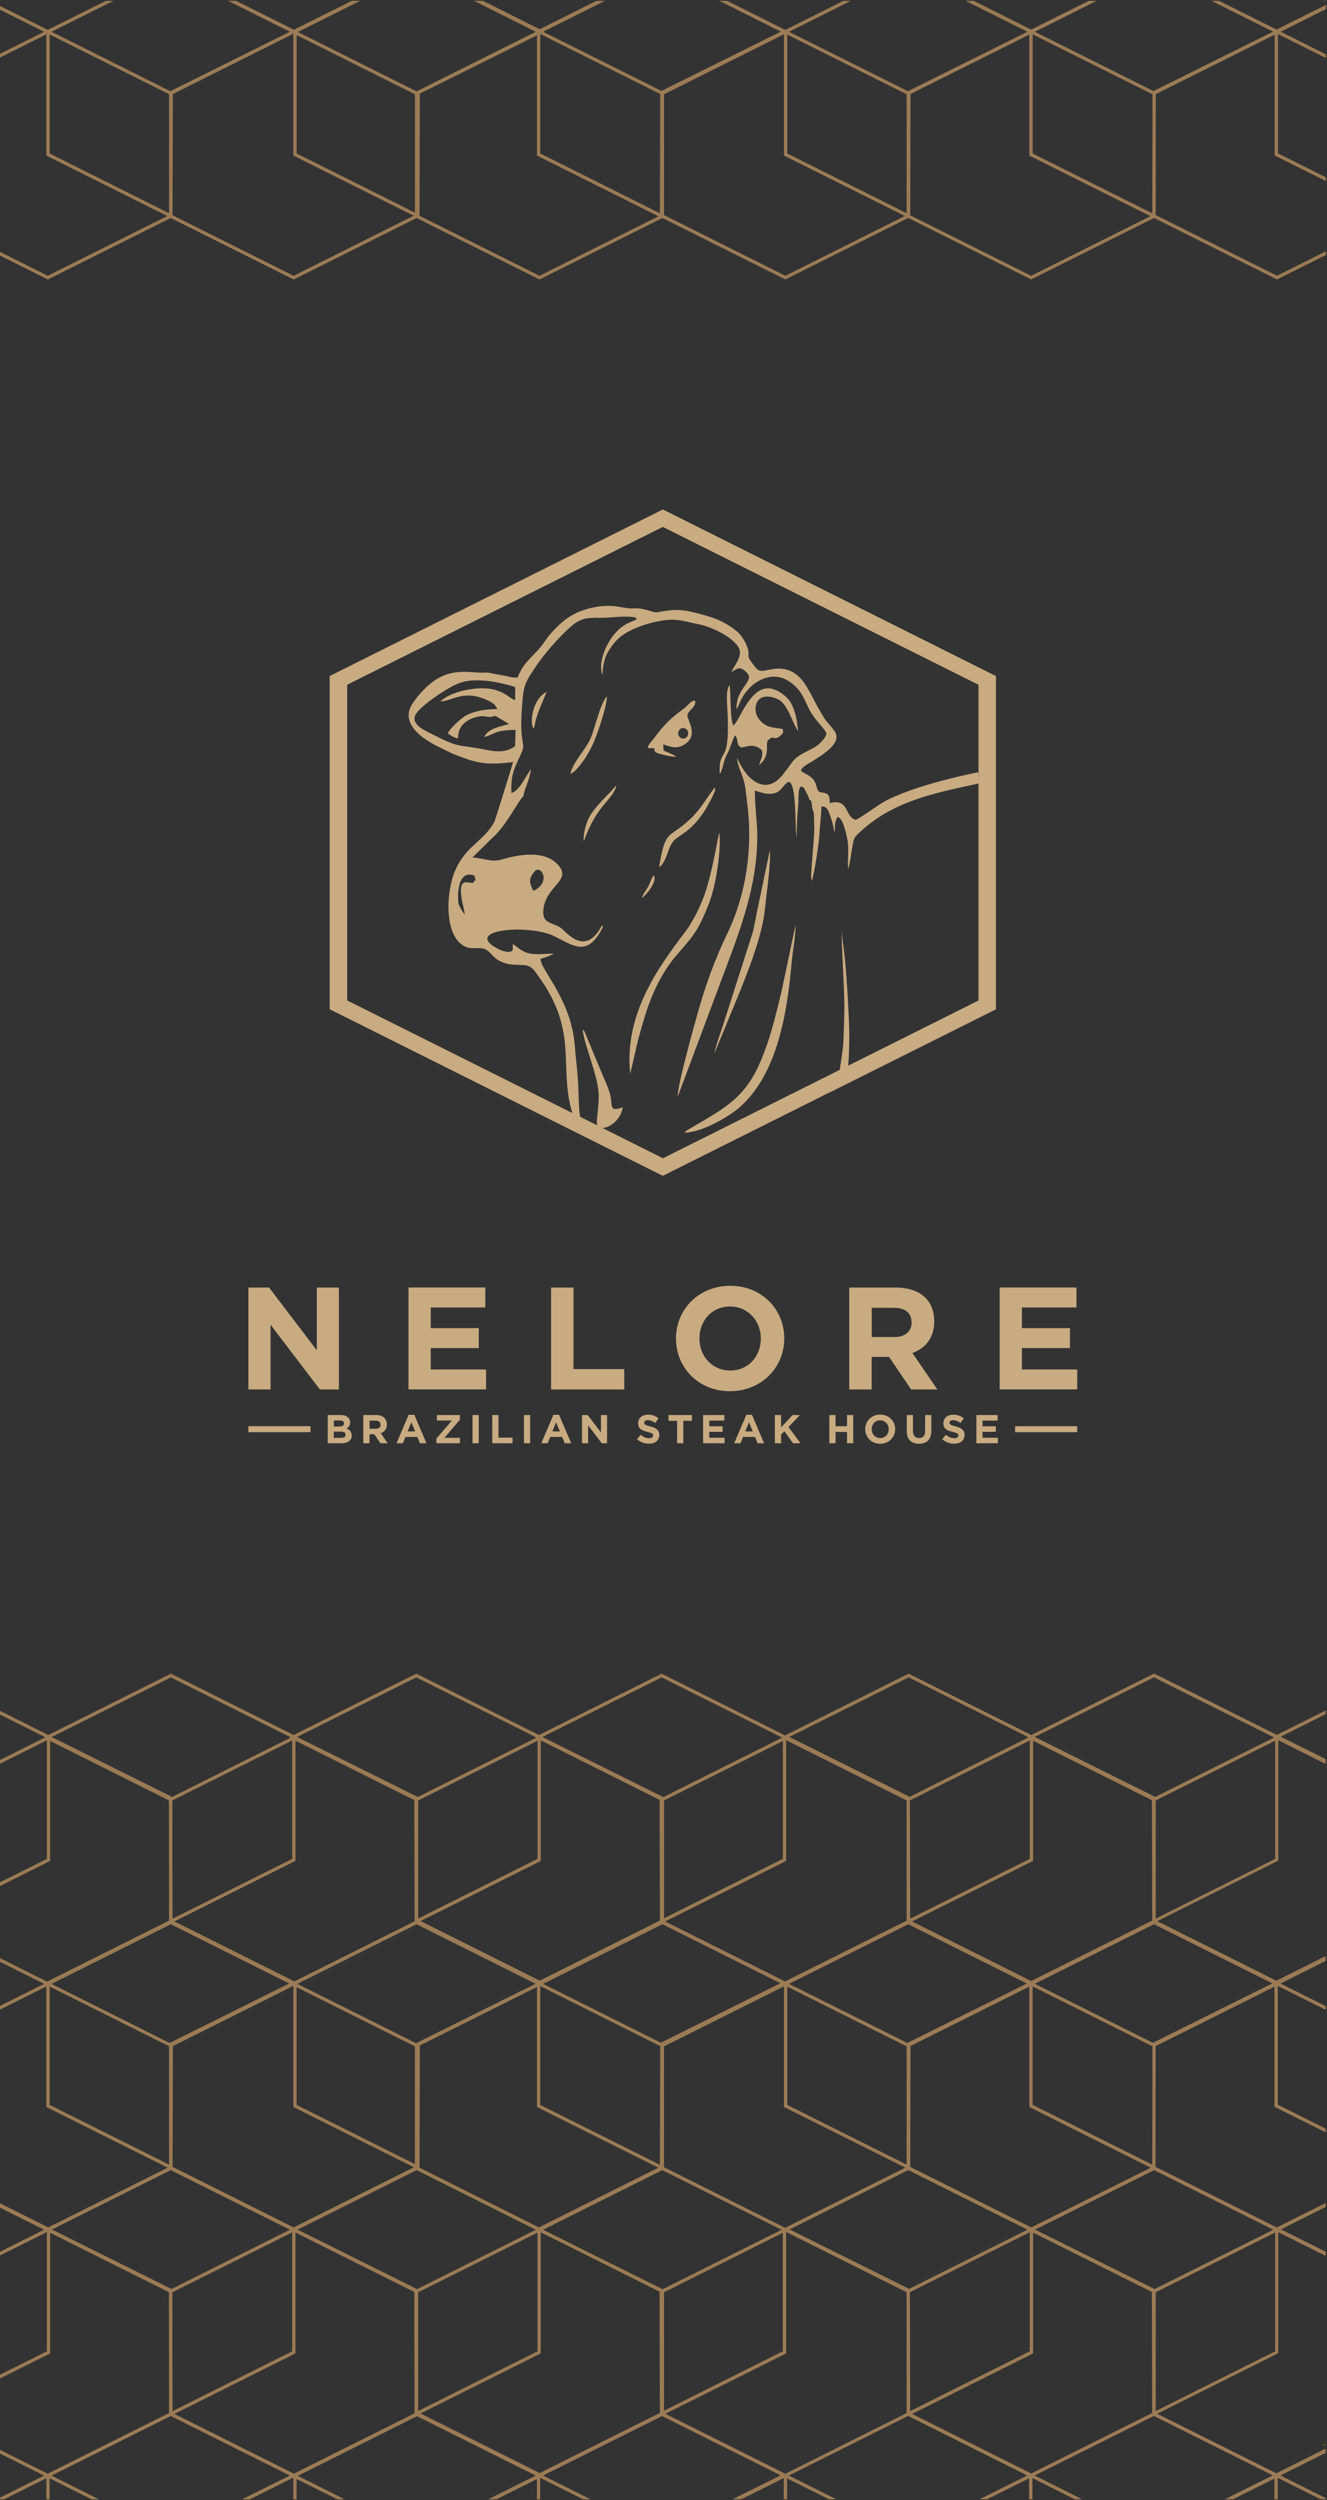 <?xml version="1.0" encoding="UTF-8"?> <svg xmlns="http://www.w3.org/2000/svg" id="Layer_1" data-name="Layer 1" width="310" height="583.96" viewBox="0 0 310 583.96"><rect x="0" y="0" width="310" height="583.96" fill="#333333" stroke="none"/><polygon points="309.15 570.99 309.53 571.18 309.53 570.99 309.15 570.99" fill="#ff0" stroke-width="0"></polygon><polygon points="309.53 .38 309.53 .19 309.15 .19 309.53 .38" fill="#9b7b55" stroke-width="0"></polygon><path d="M269.56,390.91l-28.65,14.33-28.66-14.33-28.85,14.43-28.85-14.43-14.53,7.27-14.12,7.06-28.66-14.33-14.53,7.27-14.12,7.06-28.66-14.33-28.65,14.33L-.06,399.57v.87l10.46,5.23-.06.03.21.1L-.06,411.11v.87l11-5.5v27.7L-.06,439.67v.87l11.77-5.89v-28.02l27.75,13.88.03,12.38v15.7l-28.5,14.25L-.06,457.31v.87l10.36,5.18L-.06,468.54v.87l10.88-5.44v28.15l28.35,14.18-27.9,13.95L-.06,514.58v1.02l10.36,5.18L-.06,525.97v.87l11-5.5v27.85L-.06,554.69v.87l11.77-5.89v-28.17l27.75,13.88.03,12.53v15.7l-28.35,14.17L-.06,572.17v.87l10.36,5.18L-.06,583.4v.37h.99l9.89-4.95v4.95h.77v-4.91l9.81,4.91h1.73l-11.1-5.55,13.1-6.55h0s14.75-7.37,14.75-7.37l27.82,13.91-11.19,5.56h1.84l10.16-5.08v5.08h.77v-4.77l9.54,4.77h1.73l-10.99-5.5,27.85-13.93,27.73,13.87-11.1,5.55h1.9l9.48-4.72v4.72h.77v-5.02l10.05,5.02h1.73l-10.99-5.49.19-.1-.12-.06,12.91-6.46h0s14.69-7.34,14.69-7.34l27.71,13.85-11.25,5.59h2.07l9.92-4.96v4.96h.77v-4.89l9.78,4.89h1.73l-11.1-5.55,13.1-6.55h0s14.75-7.37,14.75-7.37l27.84,13.92-11.17,5.55h1.8l9.81-4.9v4.9h.77v-4.95l9.9,4.95h1.73l-11.1-5.55,13.1-6.55h0s14.75-7.37,14.75-7.37l27.78,13.89-11.23,5.58h1.92l9.69-4.84v4.84h.77v-5.01l10.01,5.01h1.18v-.28l-10.55-5.28,10.55-5.28v-.99l-11.52,5.76-27.83-13.91,28.27-14.14v-28.27l11.08,5.54v-.99l-10.46-5.2,10.46-5.23v-.93l-11.42,5.71-28.32-14.16v-17.33l.03-10.87,27.75-13.88v28.05l11.97,5.98v-.87l-11.19-5.6v-27.74l11.19,5.6v-.87l-10.55-5.28,10.55-5.28v-1.14l-11.52,5.76-27.83-13.91,28.27-14.14v-28.12l11.08,5.54v-1.14l-10.52-5.23,10.52-5.26v-.87l-11.42,5.71-28.75-14.38ZM269.56,391.77l28.1,14.05-27.79,13.89v-.02s-28.16-14-28.16-14l27.85-13.92ZM241.35,434.65v-28.06l27.75,13.88.07,28.1-28.27,14.13-27.83-13.91,28.27-14.14ZM96.68,506.2l-13.97,6.99-14.12,7.06-28.27-14.14.07-28.21,28.14-14.07v28.29l28.16,14.08ZM69.29,491.64v-27.5l27.63,13.82v27.5l-27.63-13.82ZM69.46,463.36l13.1-6.55h0s14.75-7.37,14.75-7.37l27.81,13.9-27.81,13.83v.11s-27.85-13.92-27.85-13.92ZM98.08,477.76l27.36-13.68v28.04l28.35,14.18-13.78,6.89-14.12,7.06-27.88-13.94.07-28.54ZM126.22,491.64v-27.75l28.01,14.01-.07,27.72-27.94-13.97ZM126.9,463.36l13.1-6.55h0s14.75-7.37,14.75-7.37l27.55,13.78-27.93,13.89-27.48-13.74ZM155.13,477.96l28.01-14.01v28.17l28.35,14.18-28.08,14.04-28.29-14.15v-28.23ZM183.92,491.64v-27.62l27.87,13.94v27.62l-27.87-13.94ZM184.33,463.36l13.1-6.55h0s14.75-7.37,14.75-7.37l27.69,13.85-27.72,13.78-.21.1-27.61-13.81ZM212.71,477.88l27.75-13.87v28.11l28.35,14.18-27.9,13.95-28.27-14.14.07-28.23ZM241.23,491.64v-27.68l27.99,13.99v10.88l-.04,16.77-27.94-13.97ZM240.57,434.17l-27.94,13.97-.07-27.57v-.05l28.01-14.01v27.65ZM212.25,391.77l27.79,13.9-.06.03.25.12-27.71,13.86-28.12-13.98,27.85-13.92ZM183.65,434.65v-28.2l28.14,14.07v28.08l-28.39,14.2-28.02-14.01,28.27-14.14ZM182.88,434.17l-27.74,13.87v-27.52l27.74-13.87v27.52ZM154.55,391.77l28.18,14.09-27.86,13.93v-.09s-28.16-14-28.16-14l27.85-13.92ZM126.34,434.65v-28.14l27.75,13.88.07,28.18-28.08,14.04-27.83-13.91,28.08-14.04ZM125.56,434.17l-27.86,13.93v-27.58l27.86-13.93v27.58ZM97.24,391.77l27.79,13.9-.06.03.33.16-27.74,13.87v-.03s-28.16-14-28.16-14l27.85-13.92ZM69.03,434.65v-28.08l27.75,13.87.07,28.31-28.08,14.04-28.02-14.01,28.27-14.14ZM68.25,434.17l-27.94,13.97-.04-15.25v-12.37l27.98-13.99v27.64ZM12.08,405.7l13.66-6.83,14.18-7.09,27.79,13.9-.06.03.27.13-27.71,13.86-28.13-13.99ZM25.14,456.81h0s14.75-7.37,14.75-7.37l27.67,13.84-27.93,13.89-27.6-13.8,13.1-6.55ZM11.6,491.64v-27.64l27.9,13.95v27.64l-27.9-13.95ZM12.13,520.74l13.01-6.5h0s14.75-7.37,14.75-7.37l27.85,13.92-27.68,13.84-27.92-13.89ZM40.27,547.91v-12.52l27.98-13.99v27.79l-27.94,13.97-.04-15.25ZM83.34,570.42h0s-14.69,7.34-14.69,7.34l-27.9-13.95,28.27-14.14v-28.23l27.75,13.88.07,28.35-13.5,6.75ZM97.43,534.66l-27.92-13.89,13.07-6.53h0s14.75-7.37,14.75-7.37l27.67,13.84h-.02s.17.1.17.1l-27.71,13.86ZM97.7,535.39l27.86-13.93v27.73l-27.86,13.93v-27.73ZM126.08,577.62l-27.83-13.91,28.08-14.04v-28.27l7.44,3.7,20.31,10.16.07,28.33-28.08,14.04ZM134.08,524.38l-7.19-3.59,13.1-6.55h0s14.73-7.36,14.73-7.36l27.85,13.92-27.77,13.89-20.72-10.3ZM155.13,535.39l27.74-13.87v27.67l-27.74,13.87v-27.67ZM211.79,563.62l-28.33,14.17-28.02-14.01,28.21-14.11v-28.35l28.14,14.07v.1s0,28.13,0,28.13ZM184.44,520.73l12.99-6.5h0s14.75-7.37,14.75-7.37l27.85,13.92-27.66,13.83-27.92-13.89ZM212.56,535.59v-.21l28.01-14.01v27.81l-27.94,13.97-.07-27.57ZM240.9,577.72l-27.83-13.91,28.27-14.14v-28.21l27.75,13.88.07,28.25-28.27,14.13ZM297.89,549.19l-27.9,13.95v-27.75l27.9-13.95v27.75ZM297.45,520.79l-27.72,13.86-27.92-13.89,13.05-6.52h0s14.75-7.37,14.75-7.37l27.85,13.92ZM297.24,463.25l-27.78,13.81-.15.07-27.56-13.78,13.1-6.55h0s14.75-7.37,14.75-7.37l27.63,13.82ZM297.89,434.17l-27.9,13.95v-27.6l27.9-13.95v27.6ZM309.74,1.15l-11.52,5.76-13.45-6.72h-1.77l14.39,7.2-27.93,13.89-27.71-13.86,13.1-6.55h0s1.35-.67,1.35-.67h-1.86l-13.45,6.72L227.45.19h-1.88l14.45,7.22-27.87,13.86-.06.03-27.77-13.88,13.1-6.55h0s1.35-.67,1.35-.67h-1.74l-13.58,6.79L169.87.19h-1.85l14.37,7.19-27.87,13.86-27.52-13.76.19-.1-.12-.06,12.91-6.46h0s1.35-.67,1.35-.67h-2.01l-13.26,6.63L112.83.19h-2.12l14.45,7.23-27.85,13.93-27.73-13.87L84.15.19h-1.96l-13.53,6.76L55.13.19h-1.85l14.43,7.22-27.93,13.89L12.03,7.42,25.14.87h0s1.35-.67,1.35-.67h-1.78l-13.57,6.78L-.06,1.37v.87l10.36,5.18L-.06,12.6v.87l10.88-5.44v28.3l28.26,14.13-13.17,6.58h0s-14.74,7.37-14.74,7.37L-.06,58.8v.87l11.23,5.61,13.97-6.99h0s14.75-7.37,14.75-7.37l28.71,14.36,13.97-6.99h0s14.75-7.37,14.75-7.37l28.71,14.36,13.97-6.99h0s14.69-7.34,14.69-7.34l.24.12v-.06s28.53,14.26,28.53,14.26l13.97-6.99h0s14.75-7.37,14.75-7.37l28.71,14.36,13.97-6.99h0s14.75-7.37,14.75-7.37l28.71,14.36,11.42-5.71v-.87l-11.42,5.71-28.33-14.17v-17.23l.03-11.02,27.75-13.87v28.2l11.97,5.98v-.87l-11.19-5.6V7.96l11.19,5.6v-.87l-10.55-5.28,10.55-5.28v-.99ZM39.5,49.8l-27.9-13.95V8.06l27.9,13.95v27.79ZM83.34,57.05h0s-14.74,7.37-14.74,7.37l-28.29-14.15.07-28.31,28.14-14.07v28.44l28.12,14.06-13.3,6.65ZM96.93,49.67l-27.63-13.82V8.2l27.63,13.82v27.65ZM140.77,57.05h0s-14.74,7.37-14.74,7.37l-28.02-14.01.07-28.54,27.36-13.61v28.08l28.38,14.19-13.05,6.52ZM154.16,49.82l-27.94-13.97V7.95l28.01,14.01-.07,27.87ZM198.2,57.05h0s-14.74,7.37-14.74,7.37l-28.33-14.17v-28.23l28.01-14.01v28.32l28.24,14.12-13.18,6.59ZM211.79,49.79l-27.87-13.94V8.08l27.87,13.94v27.77ZM255.63,57.05h0s-14.74,7.37-14.74,7.37l-28.25-14.13.07-28.34,27.75-13.87v28.26l28.3,14.15-13.12,6.56ZM269.22,33.05l-.04,16.77-27.94-13.97V8.02l27.99,13.99v11.03Z" fill="#9b7b55" stroke-width="0"></path><polygon points="-.06 570.99 -.06 571.08 .12 570.99 -.06 570.99" fill="#ff0" stroke-width="0"></polygon><polygon points="-.06 .28 .12 .19 -.06 .19 -.06 .28" fill="#9b7b55" stroke-width="0"></polygon><path d="M149.95,209.7c.28-.94,1.03-1.78,1.48-2.62.39-.73.82-2.11,1.24-2.59,1.11,1.27-1.93,4.83-2.71,5.22ZM124.24,168.85l.32,1.39c.45-.74.38-1.18.58-1.98.55-2.19,2.38-6.06,2.54-6.67-2.27,1.18-3.55,4.36-3.44,7.27h0ZM196.61,217.21c0-.34,0-.65.02-.9-.03.2-.04.52-.02.9ZM152.93,174.77l-1.63-.04c.17-.81.64-1.25,1.06-1.77,1.54-1.89,1.67-2.39,3.83-4.53,1.1-1.09,1.89-1.68,3.12-2.58,1.79-1.31,1.92-2.26,3.12-2.17.14,1.7-1.73,2.15-1.84,3.43-.09,1.07,3.05,4.95-1.25,7.09-1.56.77-3.14.09-4.4-.36l.07,1.45,2.24.99s.41.25.43.26l.28.22c-1.2-.02-2.14-.26-3.25-.54-1.06-.27-2.08-.46-1.8-1.45h0ZM158.43,171.28c0,.68.53,1.24,1.17,1.24s1.17-.55,1.17-1.24-.53-1.24-1.17-1.24-1.17.55-1.17,1.24ZM168.04,194.48c-.29.53-1.72,10.29-3.9,15.67-1.08,2.68-1.94,4.24-3.33,6.5-5.39,7.3-15.23,19.11-13.58,34.15l1.79-7.74c.73-2.63,1.35-4.98,2.2-7.47,1.67-4.87,4.02-9.23,6.82-12.47,4.02-4.65,4.94-5.53,7.47-11.8,1.66-4.11,2.99-12.24,2.54-16.83h0ZM168.11,180.72c.37-.37.08.03.34-.48.02-.03.25-.69.25-.69.39-1.37.44-1.99,1.15-3.37.94-1.84,1.44-3.97,1.89-4.43.86,1.07.16,2.09,1.33,2.81.59.21,2.92-1.32,4.93.68.33,1.49-.36,2.16-.66,3.5l.93-.96c.27-.41.53-.92.65-1.3.48-1.42.05-2.09.38-3.47,1.5-1.36.96-.34,2.23-.68.31-.09.93-.59,1.06-.76.49-.63.41-.45.23-1.31-2.62-.41-3.95-.31-5.55-2.34-1.67-2.11-.83-6.91,4.41-4.62,2.2.96,3.22,4.92,4.75,7.53-.23-2.42-.59-4.78-1.68-6.68-.88-1.53-3.22-3.29-5.13-3.38-4.64-.22-7.03,8.09-8.31,8.65-.76-1.2-.58-7.37-.86-9.42-.88,1.08-.63,3.76-.56,5,.84,14.87-1.97,8.68-1.77,15.71h0ZM141.78,162.64c-1.52,1.57-2.79,7.36-3.72,9.6-1.22,2.91-4.35,5.84-4.81,8.58l1.06-.76c1.87-1.86,3.55-4.64,4.55-7.05.81-1.94,2.94-8.16,2.92-10.37h0ZM159.88,192.51c-3.92,3.19-4.55,1.84-5.91,10.01,1.38-.72,2.07-3.86,2.79-5.25,1.22-2.35,4.14-2.13,7.86-7.91.33-.5,2.48-4.29,2.44-4.93-.01-.17,0-.25,0-.3-.03,0-.07-.04-.15-.14-2.64,3.54-3.61,5.73-7.03,8.52h0ZM142.86,184.68c-2.29,2.47-4.71,4.6-5.75,7.41-.52,1.4-.97,3.75-.67,4.33,3-8.65,6.85-9.59,7.56-13-.39.33-.7.79-1.14,1.26h0ZM167.06,184.14c.06.01.02-.12,0,0h0ZM193.75,255.17l-38.91,19.46-11.31-5.65-3.98-1.99-1.31-.66-61.22-30.61v-77.82l77.83-38.91,38.91,19.46,38.91,19.46v77.83l-35.1,17.55-2.59,1.3-1.22.61h0ZM154.84,270.54l41.33-20.66c.33-2.33.78-4.62.88-7.13.12-3.02.22-5.97.19-9-.04-3.55-.65-12.77-.62-16.54.06,1.44.41,3.85.55,4.86.49,3.61,1.17,15.08,1.21,18.48.04,2.88,0,5.67-.23,8.35l30.44-15.22v-73.74l-73.74-36.87-36.87,18.43-36.87,18.43v73.74l52.58,26.29c-3.28-10.97,1.61-18.99-8.02-32.11-.86-1.18-1.49-2.39-3.47-2.45-2.04-.07-3.47,0-5.15-.79-1.85-.86-2.04-1.79-3.28-2.66-1.45-1.03-3.21,0-5.07-.84-4.95-2.24-4.6-12.54-2.4-17.7,2.54-5.95,6.66-6.8,9.19-11.45.19-.35,4.35-13.81,4.38-13.96-4.68.56-7.45.6-11.85-1.09-2.37-.82-2.83-1.14-5.12-2.26-3.18-1.51-8.05-4.39-7.37-8.39.29-1.73,2.54-4.23,3.74-5.44,5.68-5.67,10.66-3.36,14.53-3.75l3.37.63c1.26.18,2.39.65,3.74.56,1.62-4.17,4.16-5.07,6.55-8.73.81-1.24,2.54-3.07,3.65-4.02.78-.67,1.7-1.36,2.68-1.91,1.97-1.09,4.27-1.75,6.84-2.03.86-.02,1.78-.08,2.63-.02,1.57.11,3.15.66,4.75.54,2.47-.18,4.6,1.07,5.42.92,5.02-.91,6.4-.68,11.73.85,1.62.49,2.32.76,3.78,1.48.42.21,1,.55,1.39.8.73.46,1.94,1.32,2.55,2.05.62.74,1.24,1.77,1.63,2.78,1.01,2.6-.75,1.61,1.93,4.83.44.53.63.8,1.44.88,1.61.15,6.27-2.44,9.99,2.83,1.2,1.7,2.34,4.17,3.24,5.76,2.37,4.21,1.8,2.71,3.78,5.4,2.06,2.8-2.52,5.46-5.27,7.24-.62.4-2.25,1.12-2.52,2.1.64.64,1.72.87,2.63,1.76,1.13,1.12.91,2.34,1.51,3.07.75.64,2.83-.34,2.57,2.73,4.6-1.15,3.42,3.04,6.01,3.91.57.04,4.82-3.14,6.49-4.1,4.57-2.62,13.33-5.2,22.03-6.97.07-.01.19-.05.19-.04l.07,2.62s-1.76.41-2.92.65c-9.51,2.05-17.72,4.2-24.61,10.55-1.7,1.57-1.51,1.32-2.01,3.94-.23,1.22-.54,3.9-.92,4.86-.19-2.4.27-4.73-.23-7.11-.21-.99-.95-4.88-2.26-5.06-.27.43-.5,1.14-.57,1.69-.03.26-.03,2.96-.23,1.46-.13-.96-.53-2.37-.88-3.35-.42-1.21-.76-2.38-2.06-2.22l-.13,2.12-.31,3.47c-.05,2.53-1.1,9.15-1.76,11.65-.11-.15-.1,0-.19-.47-.18-.93.69-9.03.7-11.54l-.09-3.68-.38-1.18c-.32-3.19-.48-.95-.9-2.72l-1.04-1.99c-1.44-1.44-1.23,2.06-1.31,3.4-.09,1.5-.25,2.81-.3,4.36l-.13,3.92c-.39-2.63.07-13-1.85-13.11-.98.31-1.57,2.03-2.95,2.52-1.88.67-3.55-.09-4.91-.5-.08,3.33.53,7.01.55,10.48.05,12.89-4.86,24.2-9.25,36.08l-9.33,24.91c-.11-2.54,3.85-16.61,4.76-19.84,1.73-6.16,4.01-12.45,6.74-18.07,4.54-9.36,6.14-20.42,4.67-31.06-.31-2.23-.28-3.28-.89-5.3-.46-1.52-1.45-3.33-1.38-4.89,1.51,4.13,6.22,9.6,10.69,3.92.78-.99,1.34-1.78,2.07-2.77,1.48-2.01,3.57-2.45,5.75-3.86.83-.53,2.02-1.81,2.33-2.8-.02-1.05-2.84-3.16-4.22-6.15-1.31-2.83-1.98-4.43-4.43-6.1-4.38-2.99-9.52.33-11.42,4.52l-.61,1.39c-.19.36-.15.29-.34.53-.15-5.48,5.1-6.66,1.84-9.04-1.42-1.04-1.7-.26-3.06.36,1.43-2.61,3.04-4.33,1.22-6.45-1.91-2.22-5.99-4.13-8.91-4.72-2.74-.52-4.75-1.38-8.05-.9-2.46.36-4.95,1.06-7.04,2.02-2.4,1.11-3.67,2.01-5.07,3.92-1.56,2.15-2.06,3.59-2.26,6.81-1.13-2.79.99-8.57,4.63-11.26,1.1-.81,1.58-.91,2.57-1.37,1.17-.54.66.11.67-.76-2.49-.56-5.94.09-8.45.05-3.39-.05-4.69.22-6.85,2.11-2.65,2.33-6.39,6.55-8.35,9.62-1.35,2.1-2.4,3.26-2.75,6.29-.27,2.35-.52,6.13-.37,8.45.29,4.38,1.06,2.92-.86,6.94-1.15,2.42-1.67,4.27-1.48,7.5,1.01-.28,1.88-1.39,2.49-2.31l2.06-3.3c-.26,2.52-1.67,5.03-1.75,6.35-1.34,1.21-3.83,6.72-7.35,9.84l-4.57,4.49c2.69.11,4.33,1.2,6.87.46,3.95-1.14,9.81-2.27,13.05,1.17,3.64,3.86-3.1,4.94-3.37,10.96-.14,3.01,2.38,2.53,4.24,3.96,1.32,1.02,5.58,6.66,9.43-.62.02.02.68-.29-.31,1.39-3.35,5.71-6.3,3.3-10.75,1.08-6.01-2.99-22.02-1.54-12.96,3.06.53.27,1.51.58,2.13.59,1.36,0,1.1-.67,1.08-1.84,1.21.73,1.97,1.7,3.61,2.12,1.89.48,3.97.13,5.92.12-.52.47-2.3.99-3.05,1.24.13,2.7,7.12,9.44,8,20.03.46,5.5.83,6.98.95,12.94.03,1.53.15,2.81.33,3.91l4,2c-.35-1.12.36-3.61.33-7-.04-4.45-3.48-11.98-3.74-15.4.3.28.2.12.46.57l3.86,9.28c.7,1.64,1.57,3.55,2,4.99.83,2.83-.41,4.58,3.02,3.35-.28,2.23-2.17,4.4-4.52,4.82-.07.01-.12.01-.18.02l14.06,7.03v.02ZM124.36,207.63l.24.43c4.33-1.87,1.75-6.46.18-4.4-1.01,1.32-1.3,2.01-.42,3.97ZM108.83,206.06l1.65.18.61-.77-.25-.94c-4.38-1.73-3.91,5.94-3.72,6.54.29.94,1.22,2.27,1.46,2.52-.08-1.54-2.18-7.35.26-7.54h0ZM102.84,163.84c2.17-1.94,5.75-2.83,8.67-3.04,5.92-.44,7.5,2.55,8.83,2.71l.02-2.99c-.84-.47-5.25-1.39-6.49-1.49-3.06-.24-5.01-.22-7.42.86-2.47,1.11-8.72,5.31-9.47,7.22-.84,2.14,2.14,3.44,3.65,4.21,7.32,3.72,5.76,2.35,12.84,3.8,2.83.58,4.86.59,6.86-.83l.12-3.82c-5.12.1-4.78,1-7.32,1.69.84-2.01,3.69-2.44,5.8-3.06l-3.04-1.8c-.77-.25-.56.24-1.73.14-.94-.08-1.19-.29-2.39-.07-2.69.51-4.87,2.2-4.77,5.12-.57-.16-.81-.24-1.35-.49l-.91-.62s-.08-.08-.12-.12c.52-1.15,3.21-3.64,4.36-4.22,1.99-1,4.54-1.41,7.18-1.42-.47-1.11-1.2-1.58-2.42-2.13-5.59-2.5-8.09.31-10.88.34h0ZM178.69,212.36c.29-3.09,1.49-11.08,1.13-13.69l-2.59,12.43c-.52,2.3-.82,4.24-1.3,6.41l-7.29,22.77c-.42,1.2-1.63,4.57-1.7,5.72.58-1.68,1.41-3.41,2.21-5.42,3.09-7.74,8.78-20.13,9.53-28.23h0ZM178.46,245.96c-3.49,9.27-7.47,11.97-15.71,16.71-.72.41-.92.54-1.53.9-.23.14-.44.24-.69.41l-.67.58c4.21-.08,10.39-3.73,12.89-5.91,8.98-7.82,11.22-22.57,12.21-34.12.22-2.54.95-5.88.87-8.43l-3.26,15.49c-1.3,5.28-2.26,9.49-4.1,14.36h0ZM58.03,334.5h14.51v-1.39h-14.51v1.39ZM237.14,334.5h14.51v-1.39h-14.51v1.39ZM82.17,335.29c0,1.2-.98,1.81-2.47,1.81h-3.14v-6.59h3.06c.76,0,1.35.21,1.72.58.3.3.45.67.45,1.14,0,.74-.39,1.16-.87,1.42.76.29,1.24.74,1.24,1.64h0ZM77.98,333.18h1.34c.64,0,1.05-.21,1.05-.72,0-.43-.34-.68-.95-.68h-1.43v1.39h0ZM80.73,335.1c0-.44-.33-.72-1.07-.72h-1.68v1.45h1.72c.64,0,1.03-.22,1.03-.74ZM88.96,334.75l1.61,2.35h-1.7l-1.43-2.11h-1.12v2.11h-1.45v-6.59h3.01c.84,0,1.49.24,1.92.67.37.37.57.89.57,1.53,0,1.06-.57,1.73-1.41,2.04h0ZM88.91,332.76c0-.62-.43-.94-1.14-.94h-1.44v1.89h1.47c.7,0,1.11-.38,1.11-.95ZM96.79,330.46l2.83,6.64h-1.52l-.6-1.48h-2.79l-.6,1.48h-1.48l2.83-6.64h1.34ZM96.98,334.34l-.88-2.14-.88,2.14h1.75ZM102.06,331.78h3.51l-3.62,4.22v1.1h5.49v-1.27h-3.63l3.63-4.22v-1.1h-5.38v1.27ZM110.39,337.1h1.45v-6.59h-1.45v6.59ZM116.45,330.51h-1.45v6.59h4.74v-1.32h-3.29v-5.27h0ZM122.4,337.1h1.45v-6.59h-1.45v6.59ZM130.61,330.46l2.83,6.64h-1.52l-.6-1.48h-2.79l-.6,1.48h-1.48l2.83-6.64h1.34ZM130.79,334.34l-.88-2.14-.88,2.14h1.75,0ZM140.39,334.57l-3.09-4.06h-1.34v6.59h1.43v-4.19l3.19,4.19h1.24v-6.59h-1.43v4.06h0ZM151.92,333.16c-1.14-.29-1.42-.43-1.42-.87,0-.34.29-.59.85-.59s1.13.24,1.72.65l.76-1.09c-.67-.54-1.49-.84-2.45-.84-1.35,0-2.31.79-2.31,1.99,0,1.33.86,1.7,2.18,2.03,1.1.28,1.33.47,1.33.84,0,.41-.36.64-.95.64-.76,0-1.37-.31-1.97-.8l-.86,1.03c.79.7,1.8,1.05,2.8,1.05,1.42,0,2.42-.74,2.42-2.04,0-1.17-.76-1.65-2.09-2h0ZM156.17,331.85h2.01v5.25h1.45v-5.25h2.01v-1.34h-5.46v1.34h0ZM165.69,334.43h3.11v-1.29h-3.11v-1.34h3.53v-1.29h-4.97v6.59h5.02v-1.29h-3.58v-1.39h0ZM175.67,330.46l2.83,6.64h-1.52l-.6-1.48h-2.79l-.6,1.48h-1.48l2.83-6.64h1.34ZM175.86,334.34l-.88-2.14-.88,2.14h1.75ZM186.9,330.51h-1.75l-2.68,2.88v-2.88h-1.45v6.59h1.45v-2.02l.76-.79,2.04,2.81h1.74l-2.81-3.8,2.68-2.8h0ZM197.87,333.12h-2.68v-2.61h-1.45v6.59h1.45v-2.65h2.68v2.65h1.45v-6.59h-1.45v2.61ZM209.12,333.81c0,1.87-1.48,3.41-3.51,3.41s-3.49-1.52-3.49-3.41,1.48-3.41,3.51-3.41,3.49,1.52,3.49,3.41ZM207.61,333.81c0-1.13-.83-2.07-2-2.07s-1.98.92-1.98,2.07.83,2.07,2,2.07,1.98-.92,1.98-2.07ZM216.12,334.29c0,1.05-.54,1.58-1.42,1.58s-1.42-.55-1.42-1.63v-3.73h-1.45v3.77c0,1.94,1.08,2.93,2.85,2.93s2.89-.98,2.89-2.98v-3.72h-1.45v3.78h0ZM223.23,333.16c-1.14-.29-1.42-.43-1.42-.87,0-.34.29-.59.85-.59s1.13.24,1.72.65l.76-1.09c-.67-.54-1.49-.84-2.45-.84-1.35,0-2.31.79-2.31,1.99,0,1.33.86,1.7,2.18,2.03,1.1.28,1.33.47,1.33.84,0,.41-.36.64-.95.64-.76,0-1.37-.31-1.97-.8l-.86,1.03c.79.7,1.8,1.05,2.8,1.05,1.42,0,2.42-.74,2.42-2.04,0-1.17-.76-1.65-2.09-2h0ZM229.53,334.43h3.11v-1.29h-3.11v-1.34h3.53v-1.29h-4.97v6.59h5.02v-1.29h-3.58v-1.39h0ZM79.18,300.73h-5.17v14.65l-11.15-14.65h-4.83v23.8h5.17v-15.13l11.52,15.13h4.45v-23.8h0ZM100.63,314.87h11.22v-4.66h-11.22v-4.83h12.75v-4.66h-17.95v23.8h18.12v-4.66h-12.92v-5h0ZM133.98,300.73h-5.24v23.8h17.1v-4.76h-11.87v-19.04ZM183.21,312.63c0,6.77-5.34,12.31-12.68,12.31s-12.61-5.47-12.61-12.31,5.34-12.31,12.68-12.31,12.61,5.47,12.61,12.31h0ZM177.74,312.63c0-4.08-2.99-7.48-7.21-7.48s-7.14,3.33-7.14,7.48,2.99,7.48,7.21,7.48,7.14-3.33,7.14-7.48h0ZM213.16,316.03l5.81,8.5h-6.12l-5.17-7.61h-4.05v7.61h-5.24v-23.8h10.88c3.02,0,5.37.85,6.94,2.41,1.32,1.32,2.04,3.19,2.04,5.51,0,3.84-2.08,6.25-5.1,7.38h0ZM212.96,308.86c0-2.24-1.56-3.4-4.11-3.4h-5.2v6.83h5.31c2.55,0,4.01-1.36,4.01-3.43h0ZM238.73,319.87v-5h11.22v-4.66h-11.22v-4.83h12.75v-4.66h-17.95v23.8h18.12v-4.66h-12.92Z" fill="#c9ab81" stroke-width="0"></path></svg> 